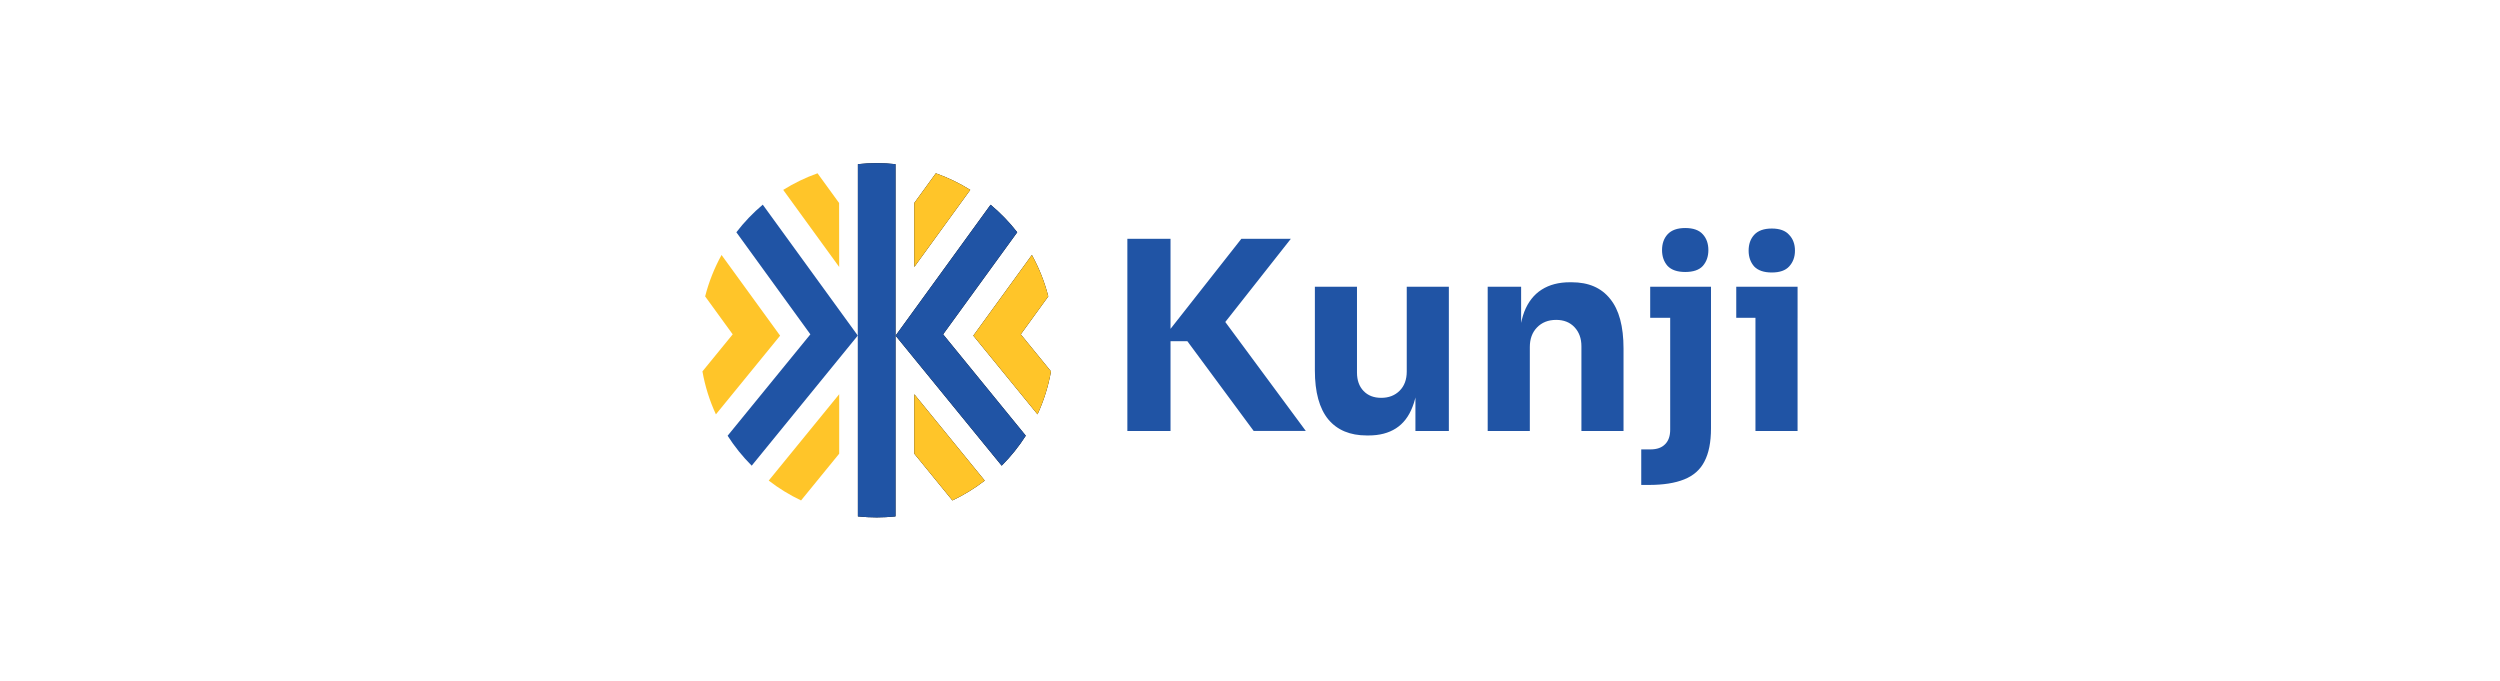 <svg xmlns="http://www.w3.org/2000/svg" id="Layer_1" data-name="Layer 1" viewBox="0 0 180 49"><defs><style>      .cls-1, .cls-2, .cls-3 {        stroke-width: 0px;      }      .cls-2 {        fill: #ffc529;      }      .cls-3 {        fill: #2054a5;      }    </style></defs><path id="Shape" class="cls-3" d="m90.267,31.031l-4.776-6.463h-1.914l5.799-7.372h3.563l-5.212,6.614-.038-1.346,6.33,8.566h-3.753Zm-9.097,0v-13.835h3.108v13.835h-3.108Zm17.235.322c-1.2,0-2.123-.385-2.767-1.156-.644-.784-.967-1.958-.967-3.525v-6.027h3.032v6.179c0,.556.158.998.474,1.327.316.329.739.493,1.27.493.543,0,.985-.17,1.327-.512.341-.341.512-.802.512-1.384v-6.103h3.032v10.386h-2.407v-4.378h.209c0,1.049-.139,1.927-.417,2.634-.265.695-.663,1.213-1.194,1.554-.531.341-1.188.512-1.971.512h-.133Zm8.709-.322v-10.386h2.407v4.454h-.17c0-1.061.133-1.946.398-2.653.278-.708.695-1.238,1.251-1.592.556-.354,1.232-.531,2.028-.531h.133c1.213,0,2.135.398,2.767,1.194.644.783.966,1.977.966,3.582v5.932h-3.032v-6.103c0-.556-.164-1.011-.493-1.365-.329-.354-.771-.531-1.327-.531-.569,0-1.03.183-1.383.55-.341.354-.512.821-.512,1.403v6.046h-3.032Zm11.056,3.885v-2.559h.663c.468,0,.821-.126,1.061-.379.24-.24.36-.588.36-1.042v-10.291h2.938v10.196c0,.998-.158,1.794-.474,2.388-.303.594-.79,1.023-1.459,1.289-.657.265-1.504.398-2.54.398h-.55Zm.644-12.035v-2.236h4.378v2.236h-4.378Zm2.521-3.298c-.568,0-.992-.145-1.27-.436-.265-.303-.398-.682-.398-1.137,0-.468.133-.847.398-1.137.278-.303.701-.455,1.27-.455.581,0,1.004.152,1.27.455.265.29.398.67.398,1.137,0,.455-.133.834-.398,1.137-.265.291-.689.436-1.27.436Zm5.058,11.447v-10.386h3.032v10.386h-3.032Zm-1.383-8.15v-2.236h4.416v2.236h-4.416Zm2.559-3.26c-.568,0-.992-.145-1.27-.436-.265-.303-.398-.682-.398-1.137,0-.467.133-.846.398-1.137.278-.303.701-.455,1.27-.455.569,0,.986.152,1.251.455.278.291.417.67.417,1.137,0,.455-.139.834-.417,1.137-.265.291-.682.436-1.251.436Z"></path><g><path id="Path" class="cls-1" d="m65.828,28.385v4.281l2.745,3.366c.825-.392,1.605-.87,2.328-1.428l-5.072-6.219Z"></path><path id="Path-2" data-name="Path" class="cls-1" d="m65.828,19.222l4.03-5.55c-.78-.487-1.611-.887-2.478-1.195l-1.553,2.139v4.606Z"></path><path id="Path-3" data-name="Path" class="cls-1" d="m63.122,11.747c-.452,0-.904.024-1.353.072v25.362c.899.096,1.807.096,2.706,0V11.819c-.449-.048-.901-.072-1.353-.072Z"></path><path id="Path-4" data-name="Path" class="cls-1" d="m73.86,31.374l-5.957-7.302,5.337-7.349c-.566-.727-1.209-1.391-1.917-1.981l-6.841,9.425,7.639,9.361c.654-.654,1.235-1.376,1.733-2.155"></path><path id="Path-5" data-name="Path" class="cls-1" d="m73.496,24.072l1.981-2.733c-.266-1.04-.663-2.041-1.181-2.981l-4.218,5.809,4.623,5.666c.454-.985.78-2.024.97-3.093l-2.176-2.668Z"></path><path id="Path-6" data-name="Path" class="cls-2" d="m65.828,28.385v4.281l2.745,3.366c.825-.392,1.605-.87,2.328-1.428l-5.072-6.219Z"></path><path id="Path-7" data-name="Path" class="cls-2" d="m65.828,19.222l4.03-5.55c-.78-.487-1.611-.887-2.478-1.195l-1.553,2.139v4.606Z"></path><path id="Path-8" data-name="Path" class="cls-3" d="m63.122,11.747c-.452,0-.904.024-1.353.072v25.362c.899.096,1.807.096,2.706,0V11.819c-.449-.048-.901-.072-1.353-.072Z"></path><path id="Path-9" data-name="Path" class="cls-3" d="m73.86,31.374l-5.957-7.302,5.337-7.349c-.566-.727-1.209-1.391-1.917-1.981l-6.841,9.425,7.639,9.361c.654-.654,1.235-1.376,1.733-2.155"></path><path id="Path-10" data-name="Path" class="cls-2" d="m73.496,24.072l1.981-2.733c-.266-1.04-.663-2.041-1.181-2.981l-4.218,5.809,4.623,5.666c.454-.985.78-2.024.97-3.093l-2.176-2.668Z"></path><path id="Path-11" data-name="Path" class="cls-2" d="m60.422,28.385v4.281l-2.746,3.366c-.825-.392-1.605-.872-2.328-1.43l5.074-6.218Z"></path><path id="Path-12" data-name="Path" class="cls-2" d="m60.422,19.222l-4.031-5.55c.778-.486,1.607-.887,2.471-1.195l1.553,2.139.006,4.606Z"></path><path id="Path-13" data-name="Path" class="cls-3" d="m52.388,31.374l5.959-7.302-5.329-7.349c.56-.729,1.198-1.395,1.901-1.987l6.842,9.425-7.638,9.368c-.654-.654-1.236-1.377-1.735-2.155Z"></path><path id="Path-14" data-name="Path" class="cls-2" d="m52.754,24.072l-1.984-2.732c.266-1.04.663-2.041,1.181-2.981l4.217,5.809-4.623,5.666c-.455-.985-.781-2.024-.97-3.093l2.179-2.669Z"></path></g></svg>